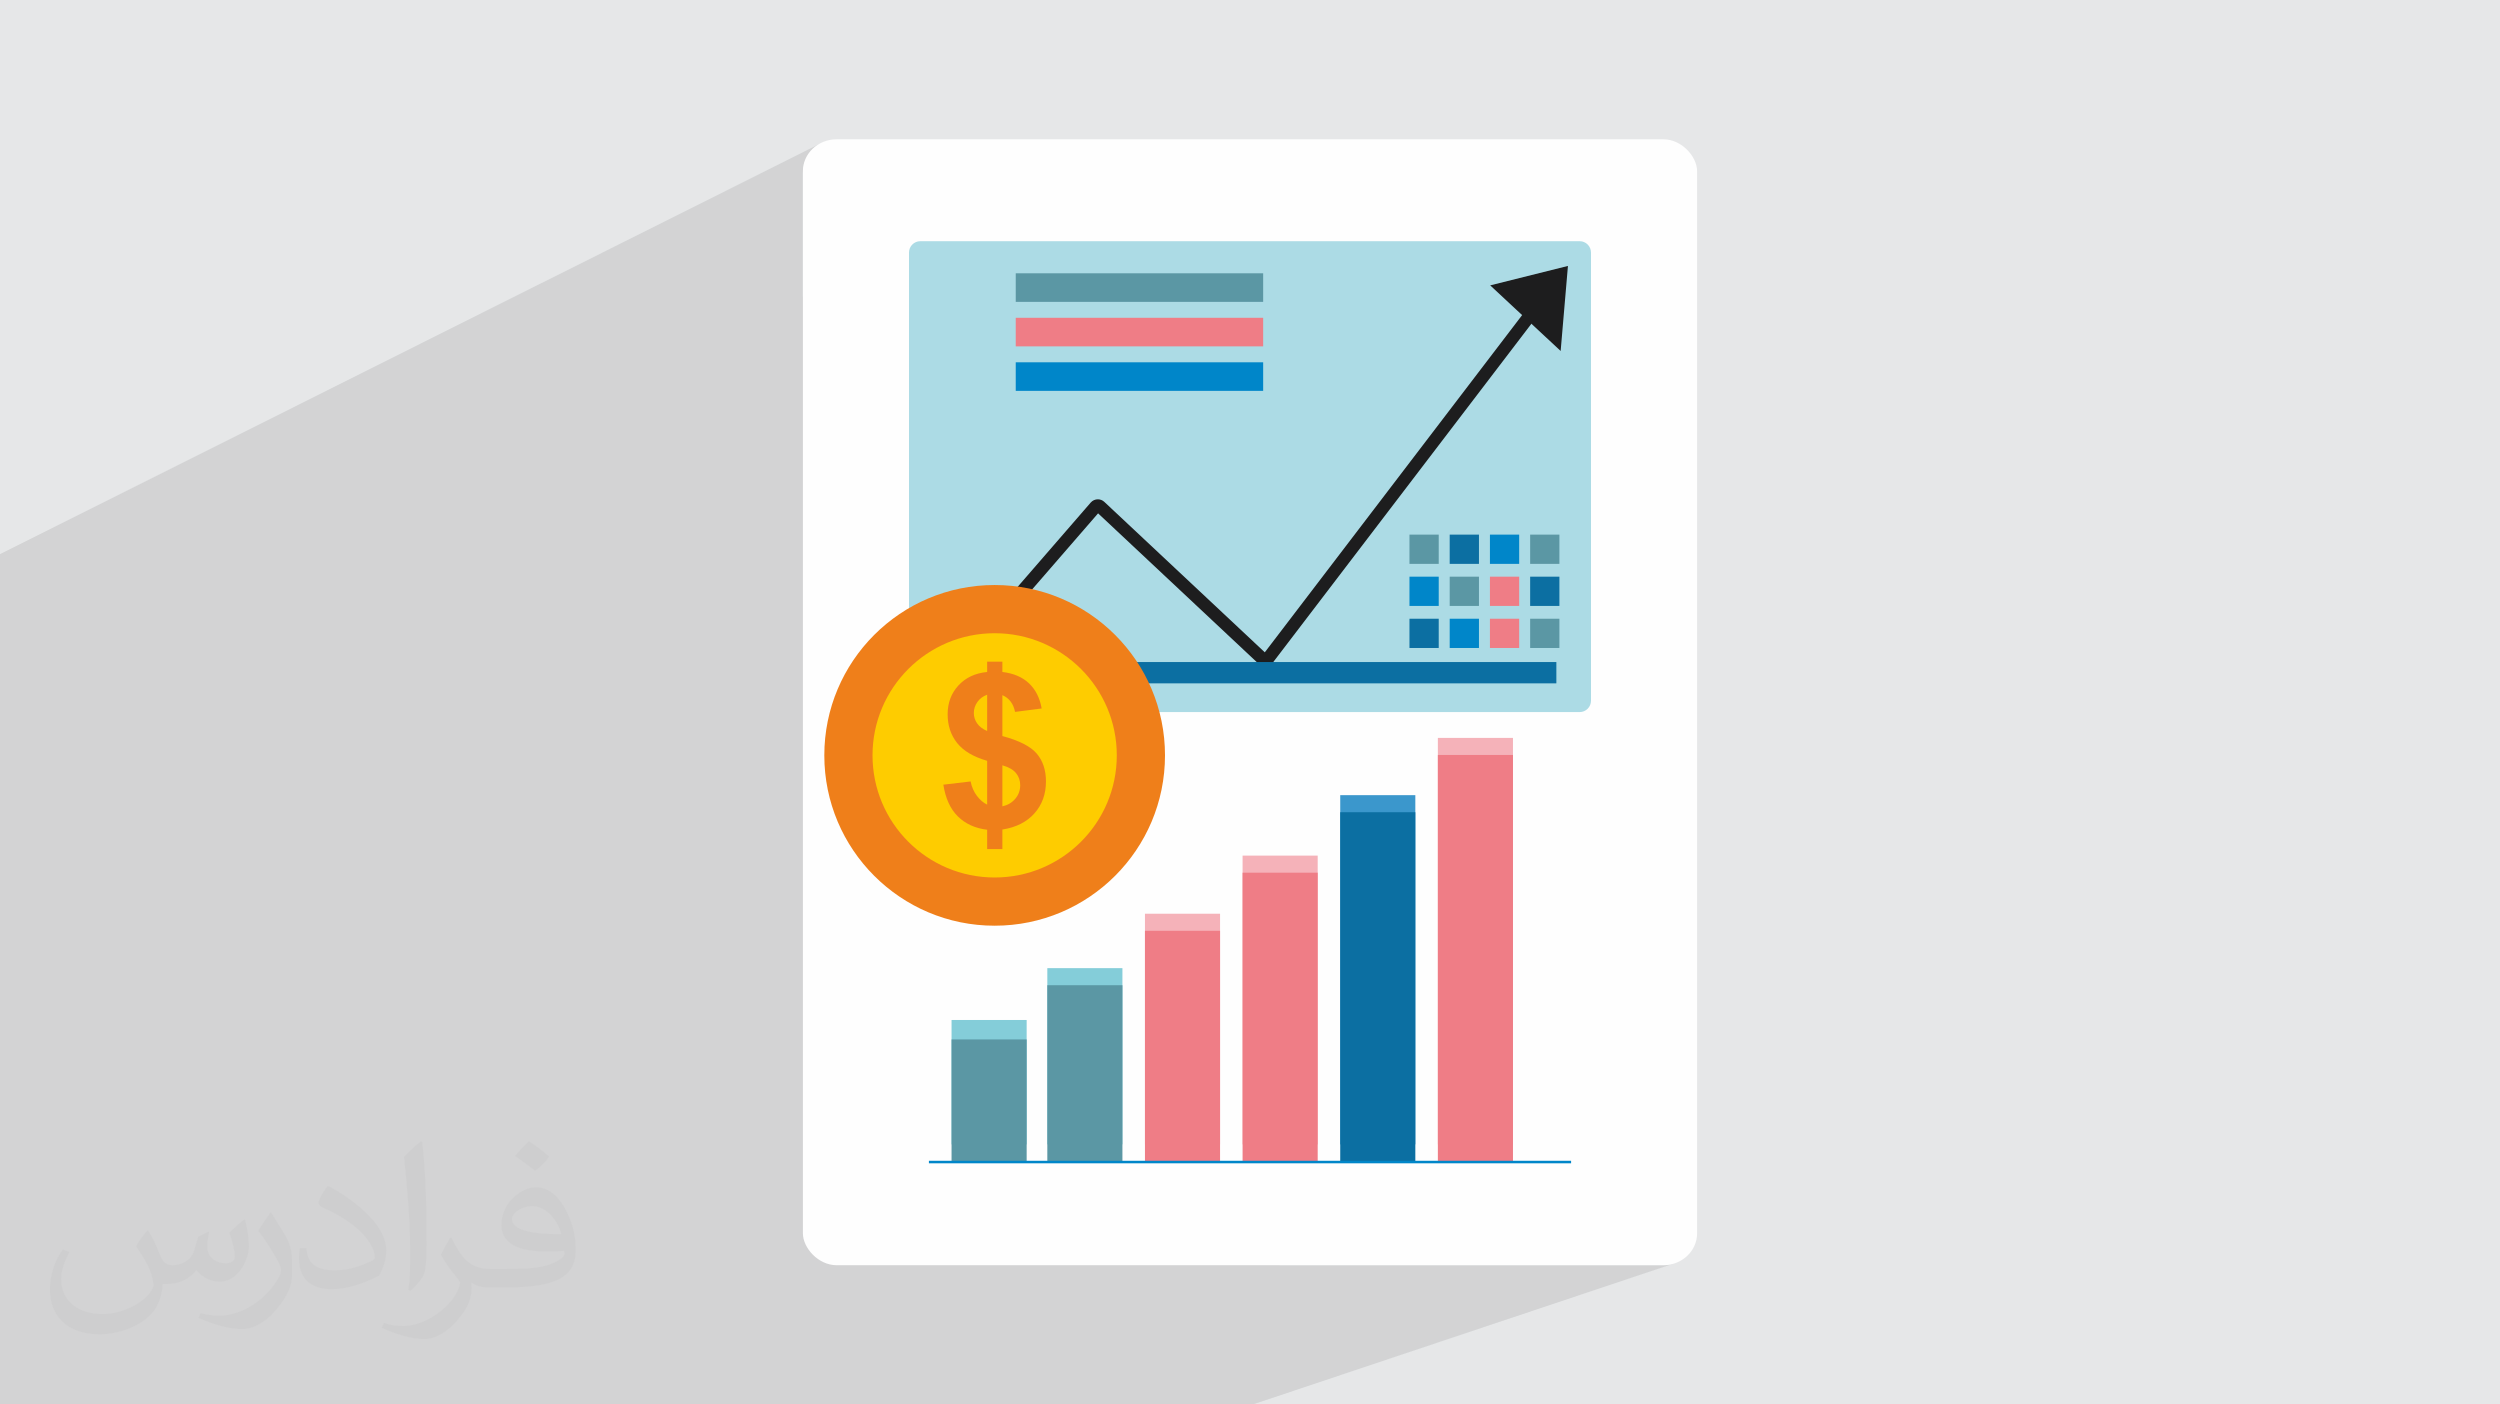 <?xml version="1.0" encoding="UTF-8"?>
<!DOCTYPE svg PUBLIC "-//W3C//DTD SVG 1.1//EN" "http://www.w3.org/Graphics/SVG/1.1/DTD/svg11.dtd">
<!-- Creator: CorelDRAW 2020 (64-Bit) -->
<svg xmlns="http://www.w3.org/2000/svg" xml:space="preserve" width="94.192mm" height="52.917mm" version="1.1" style="shape-rendering:geometricPrecision; text-rendering:geometricPrecision; image-rendering:optimizeQuality; fill-rule:evenodd; clip-rule:evenodd"
viewBox="0 0 9404.92 5283.66"
 xmlns:xlink="http://www.w3.org/1999/xlink"
 xmlns:xodm="http://www.corel.com/coreldraw/odm/2003">
 <defs>
  <style type="text/css">
   <![CDATA[
    .fil3 {fill:#FEFEFE}
    .fil14 {fill:#FECC00}
    .fil13 {fill:#EF7F1A}
    .fil0 {fill:#E6E7E8}
    .fil11 {fill:#F5B2B9;fill-rule:nonzero}
    .fil15 {fill:#EF7F1A;fill-rule:nonzero}
    .fil9 {fill:#EF7D86;fill-rule:nonzero}
    .fil4 {fill:#ACDBE5;fill-rule:nonzero}
    .fil10 {fill:#84CDD9;fill-rule:nonzero}
    .fil7 {fill:#5B97A4;fill-rule:nonzero}
    .fil12 {fill:#3B97CC;fill-rule:nonzero}
    .fil8 {fill:#0086C9;fill-rule:nonzero}
    .fil6 {fill:#0C6FA2;fill-rule:nonzero}
    .fil5 {fill:#1D1D1E;fill-rule:nonzero}
    .fil2 {fill:#373435;fill-opacity:0.031}
    .fil1 {fill:#2B2A29;fill-opacity:0.102}
   ]]>
  </style>
 </defs>
 <g id="Layer_x0020_1">
  <polygon class="fil0" points="-0,0 9404.92,0 9404.92,5283.66 -0,5283.66 "/>
  <polygon class="fil1" points="-0,5045.76 -0,5040.81 -0,5022.84 -0,5021.72 -0,5004.08 -0,5000.21 -0,4946.15 -0,4924.27 -0,4851 -0,4817.57 -0,4780.34 -0,4766.33 -0,4734.72 -0,4728.79 -0,4714.65 -0,4688.61 -0,4686.12 -0,4676.78 -0,4676.49 -0,4669.75 -0,4662.51 -0,4648.47 -0,4636.65 -0,4634.3 -0,4624.3 -0,4596.34 -0,4594.1 -0,4592.63 -0,4584.23 -0,4582.04 -0,4565.92 -0,4556.74 -0,4554.66 -0,4543.74 -0,4531.35 -0,4529.31 -0,4516.6 -0,4508.36 -0,4504.2 -0,4502.27 -0,4490.68 -0,4465.65 -0,4463.89 -0,4456.14 -0,4451.19 -0,4449.43 -0,4445.66 -0,4438.28 -0,4424.88 -0,4410.7 -0,4397.72 -0,4396.11 -0,4371.76 -0,4358.79 -0,4357.05 -0,4322.3 -0,4320.58 -0,4318.16 -0,4264.1 -0,4222.78 -0,4199.53 -0,4145.66 -0,4123.87 -0,4114.9 -0,4111.4 -0,4092.83 -0,4090.39 -0,4089.55 -0,4048.94 -0,4021.41 -0,3968.7 -0,3890.97 -0,3792.27 -0,3754.82 -0,3753.85 -0,3747.84 -0,3743.37 -0,3743.35 -0,3712.59 -0,3709.36 -0,3646.22 -0,3625.81 -0,3599.17 -0,3587.25 -0,3574.51 -0,3455.47 -0,3311.77 -0,3231.04 -0,3136.13 -0,3083.23 -0,2988.34 -0,2935.44 -0,2840.53 -0,2580.8 -0,2576.63 -0,2084.61 3087.15,539.35 3076.66,545.74 3066.87,553.08 3057.83,561.3 3049.61,570.34 3042.27,580.13 3035.88,590.62 3030.52,601.73 3026.23,613.39 3023.08,625.55 3021.15,638.14 3020.49,651.09 3020.49,1116.32 3445.76,910.71 3453.79,908.22 3462.41,907.35 5942.52,907.35 5951.14,908.22 5959.18,910.71 5966.44,914.66 5972.77,919.88 5977.99,926.21 5981.93,933.48 5984.43,941.5 5985.3,950.12 5985.3,2636.07 5984.43,2644.69 5981.93,2652.72 5977.99,2659.99 5972.77,2666.32 5966.44,2671.55 5959.18,2675.49 5691.76,2781.86 5691.76,2840.14 5691.76,4305.17 5691.76,4366.81 5910.42,4366.81 5910.42,4376.31 4812.88,4759.7 6257.29,4759.7 6270.24,4759.05 6282.83,4757.11 6294.99,4753.96 4712.54,5283.66 3312.94,5283.66 3287.78,5283.66 3092.42,5283.66 2924.5,5283.66 2752.77,5283.66 2586.64,5283.66 2413.15,5283.66 2248.81,5283.66 2073.51,5283.66 1910.96,5283.66 1733.88,5283.66 1573.11,5283.66 1400.77,5283.66 1241.76,5283.66 1054.38,5283.66 299.53,5283.66 151.48,5283.66 131.46,5283.66 47.8,5283.66 12.45,5283.66 6.93,5283.66 -0,5283.66 -0,5246.06 -0,5237.19 -0,5233.13 -0,5224.01 -0,5192.82 -0,5189.57 -0,5169.23 -0,5153.48 -0,5136.96 -0,5128.82 -0,5099.28 -0,5094.44 -0,5073.58 -0,5058.73 "/>
  <path class="fil2" d="M557.14 4629.28c17.95,27.21 29.6,53.36 40.96,82.43 8.45,16.91 12.93,48.09 52.57,48.09 11.61,0 28.28,-3.42 43.06,-11.61 16.63,-8.73 29.32,-21.94 35.94,-42l15.85 -53.36 38.57 -19.02 2.64 2.64c-5.27,20.09 -6.59,39.36 -6.59,54.43 0,44.63 38.57,61.56 69.22,61.56 17.95,0 34.09,-8.73 34.09,-25.11 0,-21.13 -8.98,-57.06 -20.62,-89.29 17.95,-17.95 35.94,-35.94 56.53,-50.47l3.17 1.6c8.98,38.04 14,75.56 14,100.66 0,24.57 -10.83,51.79 -19.81,69.49 -18.49,34.87 -51.25,62.62 -90.87,62.62 -30.1,0 -63.65,-15.07 -86.66,-43.06l-1.32 0c-21.66,26.96 -55.22,51.25 -108.86,51.25l-16.63 0c-2.64,35.41 -10.29,60.49 -21.94,82.95 -31.95,62.34 -126.81,106.47 -216.1,106.47 -124.17,0 -186.51,-71.59 -186.51,-166.96 0,-58.91 19.27,-113.6 48.88,-152.42l24.29 10.04c-18.49,35.41 -30.91,68.68 -30.91,101.45 0,89.29 72.66,131.83 156.4,131.83 77.68,0 173.83,-49.41 191.28,-106.72 -6.59,-62.62 -30.1,-91.93 -66.04,-148.99 10.83,-19.02 24.83,-38.04 42.28,-58.38l3.17 0 0 0 0 0 -0.02 -0.09zm1432.14 -336.04c26.15,16.39 51.79,35.66 76.87,57.85 -14,19.81 -31.45,37.79 -53.11,53.64 -25.11,-20.34 -50.19,-37.79 -75.84,-56.27 17.42,-19.55 34.62,-38.29 52.04,-55.22l0 0 0 0 0 0 0 0 0 0 0.03 0zm13.47 244.11c-42.28,0 -76.87,27.75 -76.87,48.34 0,44.13 84.53,57.85 185.72,57.31 -12.68,-51.79 -57.06,-105.68 -108.86,-105.68l0.01 0.03zm-94.86 236.19c54.96,0 103.04,-1.6 139.74,-10.83 40.96,-10.29 75.56,-30.91 75.56,-45.17 0,-3.7 0,-8.19 -1.32,-11.89 -22.98,2.11 -49.41,2.11 -72.38,2.11 -74.49,0 -131.55,-16.91 -154.02,-58.66 -5.55,-11.61 -9.51,-24.57 -9.51,-39.36 0,-40.43 17.42,-79.79 48.09,-107 25.61,-22.45 53.89,-36.44 82.67,-36.44 52.04,0 93.51,41.75 122.57,107.54 15.85,35.94 26.68,77.4 26.68,129.72 0,34.87 -9.51,64.19 -31.17,85.85 -40.43,39.11 -114.92,53.89 -229.04,53.89l-51.79 0 0 0 -13.47 0c-28.28,0 -48.62,-5.02 -64.72,-17.42l-2.64 0c0.79,6.59 1.32,12.93 1.32,19.02 0,25.61 -8.45,58.38 -25.61,84.53 -50.72,75.3 -105.68,108.04 -153.24,108.04 -48.09,0 -107,-18.49 -160.11,-42.54l9.51 -18.49c17.17,7.13 40.96,11.89 73.7,11.89 85.85,0 198.66,-82.43 212.66,-163 -3.17,-6.59 -8.98,-15.32 -17.17,-24.57 -25.11,-29.85 -40.96,-54.68 -55.75,-80.83 12.68,-25.11 24.29,-45.17 35.13,-63.4l4.49 -0.53c36.72,74.77 69.99,117.55 144.23,117.55l11.61 0 0 0 53.89 0 0 0 0 0 0 0 0 0 0 0 0.09 0.01zm-371.98 79c6.34,-34.34 6.87,-72.91 6.87,-108.86l0 -53.36c0,-99.6 -12.68,-244.36 -22.98,-338.68 17.95,-19.27 43.06,-42 62.87,-57.31l5.81 1.6c13.47,118.62 16.63,256 16.63,383.06 0,33.3 -1.32,65.79 -4.49,89.55 -1.85,30.1 -19.27,52.83 -56.53,87.7l-8.19 -3.7zm-382.8 -157.19c1.85,46.77 24.83,83.49 105.15,83.49 49.93,0 92.19,-12.93 138.96,-35.13 8.45,-3.7 12.93,-8.73 12.93,-12.93 0,-29.32 -22.45,-68.15 -60.23,-103.55 -36.72,-33.3 -85.34,-62.62 -130.76,-82.18 -15.6,-6.59 -20.62,-13.47 -20.62,-20.09 0,-13.47 17.95,-41.75 32.77,-62.09l5.02 -0.53c52.04,27.21 110.17,67.64 153.24,112.53 39.11,41.47 63.4,83.49 63.4,129.19 0,33.81 -10.29,65.51 -26.96,95.11 -57.06,28.79 -117.83,50.72 -178.06,50.72 -73.17,0 -123.1,-34.34 -123.1,-114.92 0,-8.73 0,-22.19 3.17,-39.64l25.11 0 0 0 0 0 0 0 0 0 0 0 -0.02 0zm-132.37 -132.9l45.45 73.45c16.63,27.21 32.23,56.81 32.23,103.55l0 59.7c0,48.34 -30.91,100.13 -80.83,151.38 -39.11,34.62 -73.7,49.41 -105.68,49.41 -47.55,0 -101.98,-14.79 -164.85,-41.75l7.13 -18.49c19.81,5.27 42.79,9.77 71.06,9.77 90.36,-0.53 182.8,-66.57 225.08,-147.15 5.02,-9.26 6.87,-17.95 6.87,-24.04 0,-9.26 -5.02,-19.55 -8.98,-28.79 -22.98,-43.31 -48.62,-82.95 -76.87,-119.68 14.79,-23.25 29.6,-45.7 45.7,-67.9l3.7 0.53 0 0 0 0 0 0 0 0 0 0 -0.02 0.01z"/>
  <g id="_2219448894912">
   <g>
    <rect class="fil3" x="3020.48" y="523.96" width="3363.94" height="4235.75" rx="127.14" ry="119.82"/>
    <g>
     <g>
      <path class="fil4" d="M5942.52 2678.85l-2480.12 0c-23.61,0 -42.78,-19.16 -42.78,-42.79l0 -1685.95c0,-23.61 19.16,-42.78 42.78,-42.78l2480.12 0c23.62,0 42.78,19.16 42.78,42.78l0 1685.95c0,23.62 -19.15,42.79 -42.78,42.79z"/>
      <path class="fil5" d="M3606.14 2536.44l533.01 -614.71 0.02 -0.02 -9.08 -7.85 0 12c3.26,0.04 6.75,-1.46 9.08,-4.15l-9.08 -7.85 0 12 0 -11.98 -8.2 8.74c2.24,2.12 5.34,3.28 8.2,3.25l0 -11.98 -8.2 8.74 0 0 642.11 601.98 1109.86 -1454.42 -37.77 -28.83 -1077.96 1412.62 -603.74 -566.01 -0.01 -0.01c-6.8,-6.38 -15.68,-9.63 -24.29,-9.6 -9.83,-0.04 -19.87,4.17 -26.85,12.26l-533 614.71 35.9 31.11z"/>
      <polygon class="fil6" points="3532.9,2570.75 5854.98,2570.75 5854.98,2490.56 3532.9,2490.56 "/>
      <polygon class="fil7" points="5302.36,2121.26 5412.43,2121.26 5412.43,2011.2 5302.36,2011.2 "/>
      <polygon class="fil6" points="5453.7,2121.26 5563.77,2121.26 5563.77,2011.2 5453.7,2011.2 "/>
      <polygon class="fil8" points="5605.04,2121.26 5715.11,2121.26 5715.11,2011.2 5605.04,2011.2 "/>
      <polygon class="fil7" points="5756.38,2121.26 5866.45,2121.26 5866.45,2011.2 5756.38,2011.2 "/>
      <polygon class="fil8" points="5302.36,2279.48 5412.43,2279.48 5412.43,2169.41 5302.36,2169.41 "/>
      <polygon class="fil7" points="5453.7,2279.48 5563.77,2279.48 5563.77,2169.41 5453.7,2169.41 "/>
      <polygon class="fil9" points="5605.04,2279.48 5715.11,2279.48 5715.11,2169.41 5605.04,2169.41 "/>
      <polygon class="fil6" points="5756.38,2279.48 5866.45,2279.48 5866.45,2169.41 5756.38,2169.41 "/>
      <polygon class="fil6" points="5302.36,2437.7 5412.43,2437.7 5412.43,2327.64 5302.36,2327.64 "/>
      <polygon class="fil8" points="5453.7,2437.7 5563.77,2437.7 5563.77,2327.64 5453.7,2327.64 "/>
      <polygon class="fil9" points="5605.04,2437.7 5715.11,2437.7 5715.11,2327.64 5605.04,2327.64 "/>
      <polygon class="fil7" points="5756.38,2437.7 5866.45,2437.7 5866.45,2327.64 5756.38,2327.64 "/>
      <polygon class="fil5" points="5606.07,1073.58 5871.12,1320.36 5898.53,1000.47 "/>
      <polygon class="fil7" points="3821.18,1135.61 4751.98,1135.61 4751.98,1028.12 3821.18,1028.12 "/>
      <polygon class="fil9" points="3821.18,1303.02 4751.98,1303.02 4751.98,1195.53 3821.18,1195.53 "/>
      <polygon class="fil8" points="3821.18,1470.42 4751.98,1470.42 4751.98,1362.94 3821.18,1362.94 "/>
     </g>
     <g>
      <polygon class="fil10" points="3579.72,4305.17 3862.26,4305.17 3862.26,3837.14 3579.72,3837.14 "/>
      <polygon class="fil10" points="3939.98,4305.17 4222.52,4305.17 4222.52,3642.12 3939.98,3642.12 "/>
      <polygon class="fil11" points="4307.28,4305.17 4589.82,4305.17 4589.82,3437.38 4307.28,3437.38 "/>
      <polygon class="fil11" points="4674.59,4305.17 4957.14,4305.17 4957.14,3218.77 4674.59,3218.77 "/>
      <polygon class="fil12" points="5041.9,4305.17 5324.44,4305.17 5324.44,2991.36 5041.9,2991.36 "/>
      <polygon class="fil11" points="5409.2,4305.17 5691.76,4305.17 5691.76,2775.93 5409.2,2775.93 "/>
      <polygon class="fil7" points="3579.72,4369.39 3862.26,4369.39 3862.26,3910.28 3579.72,3910.28 "/>
      <polygon class="fil7" points="3939.98,4369.39 4222.52,4369.39 4222.52,3706.32 3939.98,3706.32 "/>
      <polygon class="fil9" points="4307.28,4369.39 4589.82,4369.39 4589.82,3501.58 4307.28,3501.58 "/>
      <polygon class="fil9" points="4674.59,4369.39 4957.14,4369.39 4957.14,3282.97 4674.59,3282.97 "/>
      <polygon class="fil6" points="5041.9,4369.39 5324.44,4369.39 5324.44,3055.58 5041.9,3055.58 "/>
      <polygon class="fil9" points="5409.2,4369.39 5691.76,4369.39 5691.76,2840.14 5409.2,2840.14 "/>
      <polygon class="fil8" points="3494.51,4376.31 5910.42,4376.31 5910.42,4366.81 3494.51,4366.81 "/>
     </g>
    </g>
   </g>
   <g>
    <circle class="fil13" cx="3741.87" cy="2841.64" r="640.83"/>
    <circle class="fil14" cx="3741.87" cy="2841.64" r="459.47"/>
    <path class="fil15" d="M3713.61 3026.96l0 -164.86c-51.27,-14.67 -88.82,-36.87 -112.64,-66.62 -23.95,-29.87 -35.94,-65.94 -35.94,-108.47 0,-43.07 13.6,-79.27 40.65,-108.48 27.05,-29.34 62.97,-46.16 107.93,-50.6l0 -38.75 57.33 0 0 38.75c41.99,4.98 75.37,19.24 100.26,42.8 24.77,23.55 40.65,55.05 47.51,94.48l-100.13 12.92c-6.19,-30.95 -22.07,-51.94 -47.64,-62.98l0 153.83c63.38,16.95 106.59,39.16 129.46,66.21 23.02,27.19 34.46,62.05 34.46,104.57 0,47.51 -14.4,87.48 -43.33,120.04 -28.94,32.57 -69.05,52.76 -120.59,60.84l0 73.48 -57.33 0 0 -72.67c-45.21,-5.52 -81.96,-22.21 -110.35,-50.33 -28.4,-28.13 -46.43,-67.97 -54.37,-119.24l102.54 -12.11c4.17,21 12.11,39.02 23.69,54.24 11.57,15.21 24.35,26.11 38.48,32.97zm0 -413.43c-15.48,5.52 -27.59,14.54 -36.6,27.19 -9.02,12.65 -13.46,26.52 -13.46,41.72 0,13.86 4.04,26.79 12.25,38.76 8.21,11.84 20.86,21.54 37.81,28.81l0 -136.47zm57.33 419.89c19.78,-4.3 35.94,-13.73 48.32,-28.27 12.51,-14.53 18.7,-31.62 18.7,-51.4 0,-17.5 -5.25,-32.7 -15.75,-45.36 -10.36,-12.78 -27.45,-22.47 -51.27,-29.33l0 154.36z"/>
   </g>
  </g>
 </g>
</svg>
